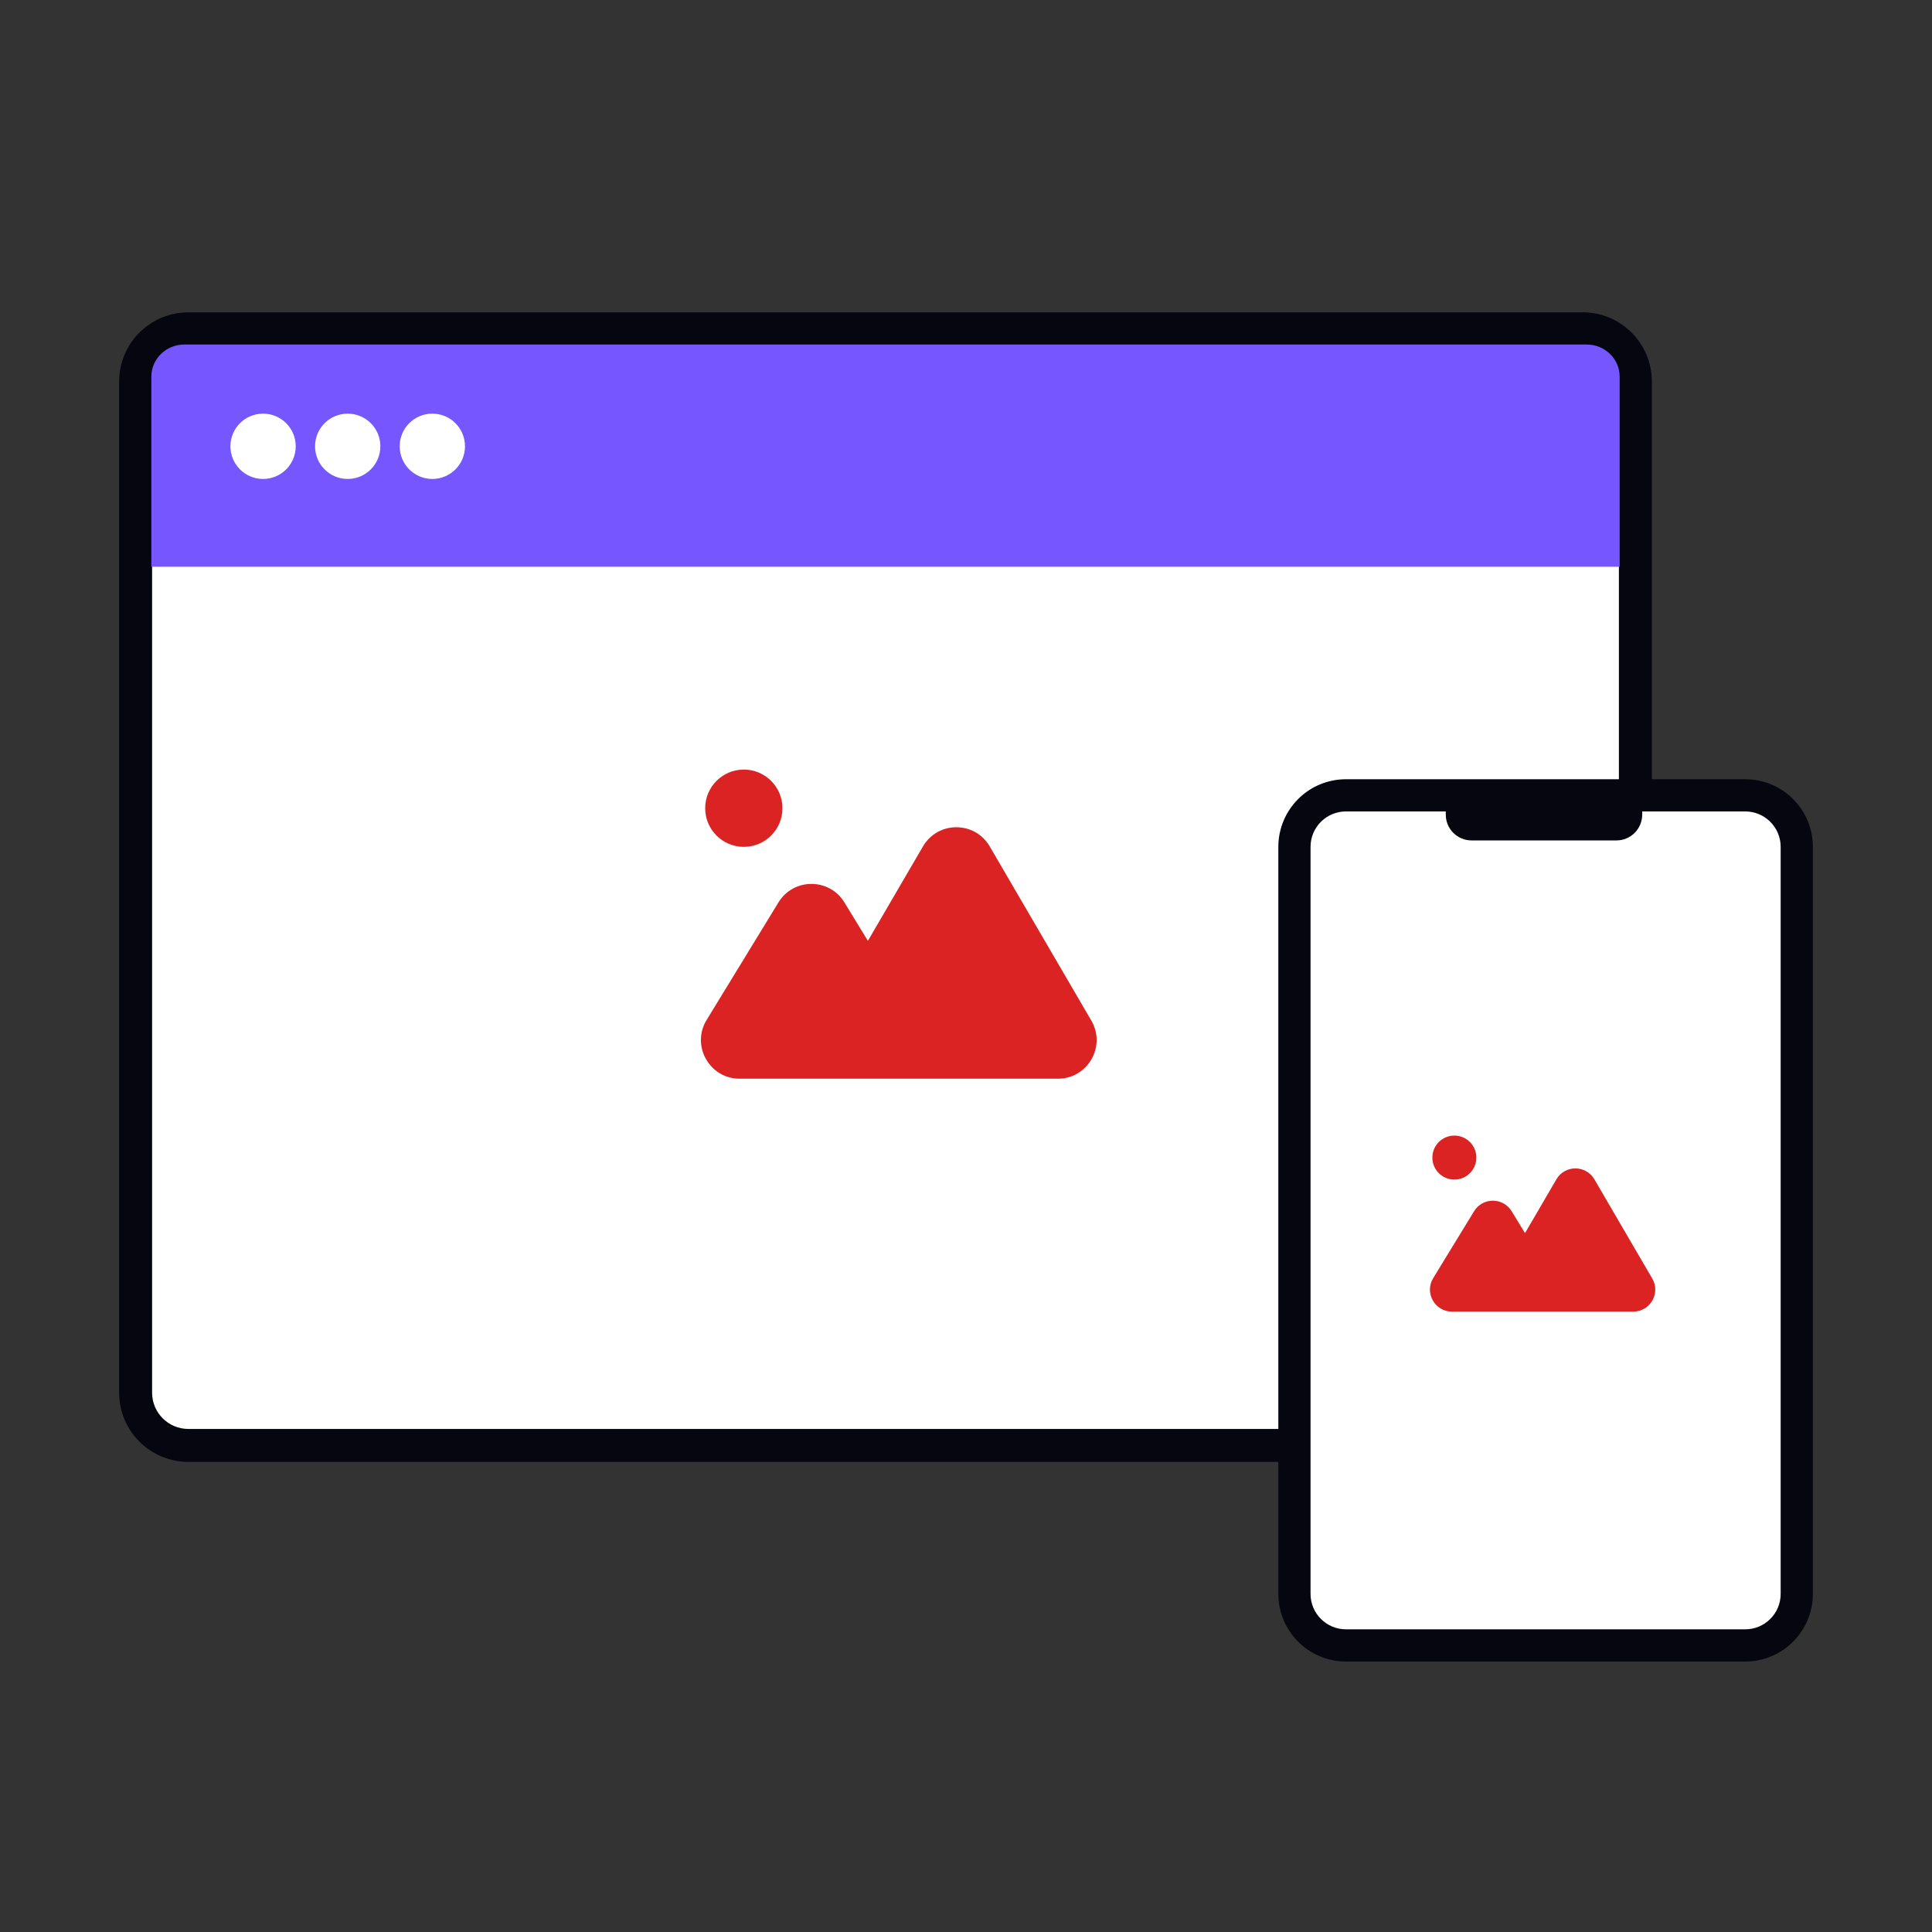<svg width="600" height="600" viewBox="0 0 600 600" fill="none" xmlns="http://www.w3.org/2000/svg">
<rect x="0" y="0" width="600" height="600" fill="#333333" stroke="none"/>
<path d="M38 118.425C38 109.354 45.351 102 54.419 102H491.581C500.649 102 508 109.354 508 118.425V433.575C508 442.646 500.649 450 491.581 450H54.419C45.351 450 38 442.646 38 433.575V118.425Z" fill="white"/>
<path fill-rule="evenodd" clip-rule="evenodd" d="M37 118.481C37 106.618 46.623 97 58.494 97H491.506C503.377 97 513 106.618 513 118.481V432.519C513 444.382 503.377 454 491.506 454H58.494C46.623 454 37 444.382 37 432.519V118.481ZM58.494 107.229C52.276 107.229 47.235 112.267 47.235 118.481V432.519C47.235 438.733 52.276 443.771 58.494 443.771H491.506C497.724 443.771 502.765 438.733 502.765 432.519V118.481C502.765 112.267 497.724 107.229 491.506 107.229H58.494Z" fill="#05060F"/>
<path d="M243 251C243 257.627 237.627 263 231 263C224.373 263 219 257.627 219 251C219 244.373 224.373 239 231 239C237.627 239 243 244.373 243 251Z" fill="#DB2323"/>
<path fill-rule="evenodd" clip-rule="evenodd" d="M307.367 262.861C302.736 254.923 291.267 254.923 286.636 262.861L269.53 292.186L262.236 280.249C257.556 272.592 246.436 272.592 241.757 280.249L219.455 316.743C214.569 324.739 220.323 335 229.695 335L267 335L328.555 335C337.817 335 343.587 324.953 338.921 316.953L307.367 262.861Z" fill="#DB2323"/>
<path d="M47 117C47 111.477 51.567 107 57.201 107H492.799C498.433 107 503 111.477 503 117V176H47V117Z" fill="#7657FF"/>
<circle cx="81.7" cy="138.602" r="10.141" fill="white"/>
<circle cx="107.981" cy="138.602" r="10.141" fill="white"/>
<circle cx="134.266" cy="138.602" r="10.141" fill="white"/>
<path d="M402 263C402 254.163 409.163 247 418 247H542C550.837 247 558 254.163 558 263V495C558 503.837 550.837 511 542 511H418C409.163 511 402 503.837 402 495V263Z" fill="white"/>
<path fill-rule="evenodd" clip-rule="evenodd" d="M397 263C397 251.402 406.402 242 418 242H542C553.598 242 563 251.402 563 263V495C563 506.598 553.598 516 542 516H418C406.402 516 397 506.598 397 495V263ZM418 252C411.925 252 407 256.925 407 263V495C407 501.075 411.925 506 418 506H542C548.075 506 553 501.075 553 495V263C553 256.925 548.075 252 542 252H418Z" fill="#05060F"/>
<path d="M458.499 359.5C458.499 363.274 455.439 366.333 451.666 366.333C447.892 366.333 444.832 363.274 444.832 359.5C444.832 355.726 447.892 352.667 451.666 352.667C455.439 352.667 458.499 355.726 458.499 359.5Z" fill="#DB2323"/>
<path fill-rule="evenodd" clip-rule="evenodd" d="M495.152 366.254C492.515 361.734 485.984 361.734 483.347 366.254L473.606 382.953L469.452 376.156C466.788 371.796 460.455 371.796 457.791 376.156L445.091 396.937C442.309 401.49 445.586 407.333 450.922 407.333L472.166 407.333L507.218 407.333C512.492 407.333 515.778 401.612 513.12 397.057L495.152 366.254Z" fill="#DB2323"/>
<path d="M449 251H510V253C510 257.418 506.418 261 502 261H457C452.582 261 449 257.418 449 253V251Z" fill="#05060F"/>
</svg>
